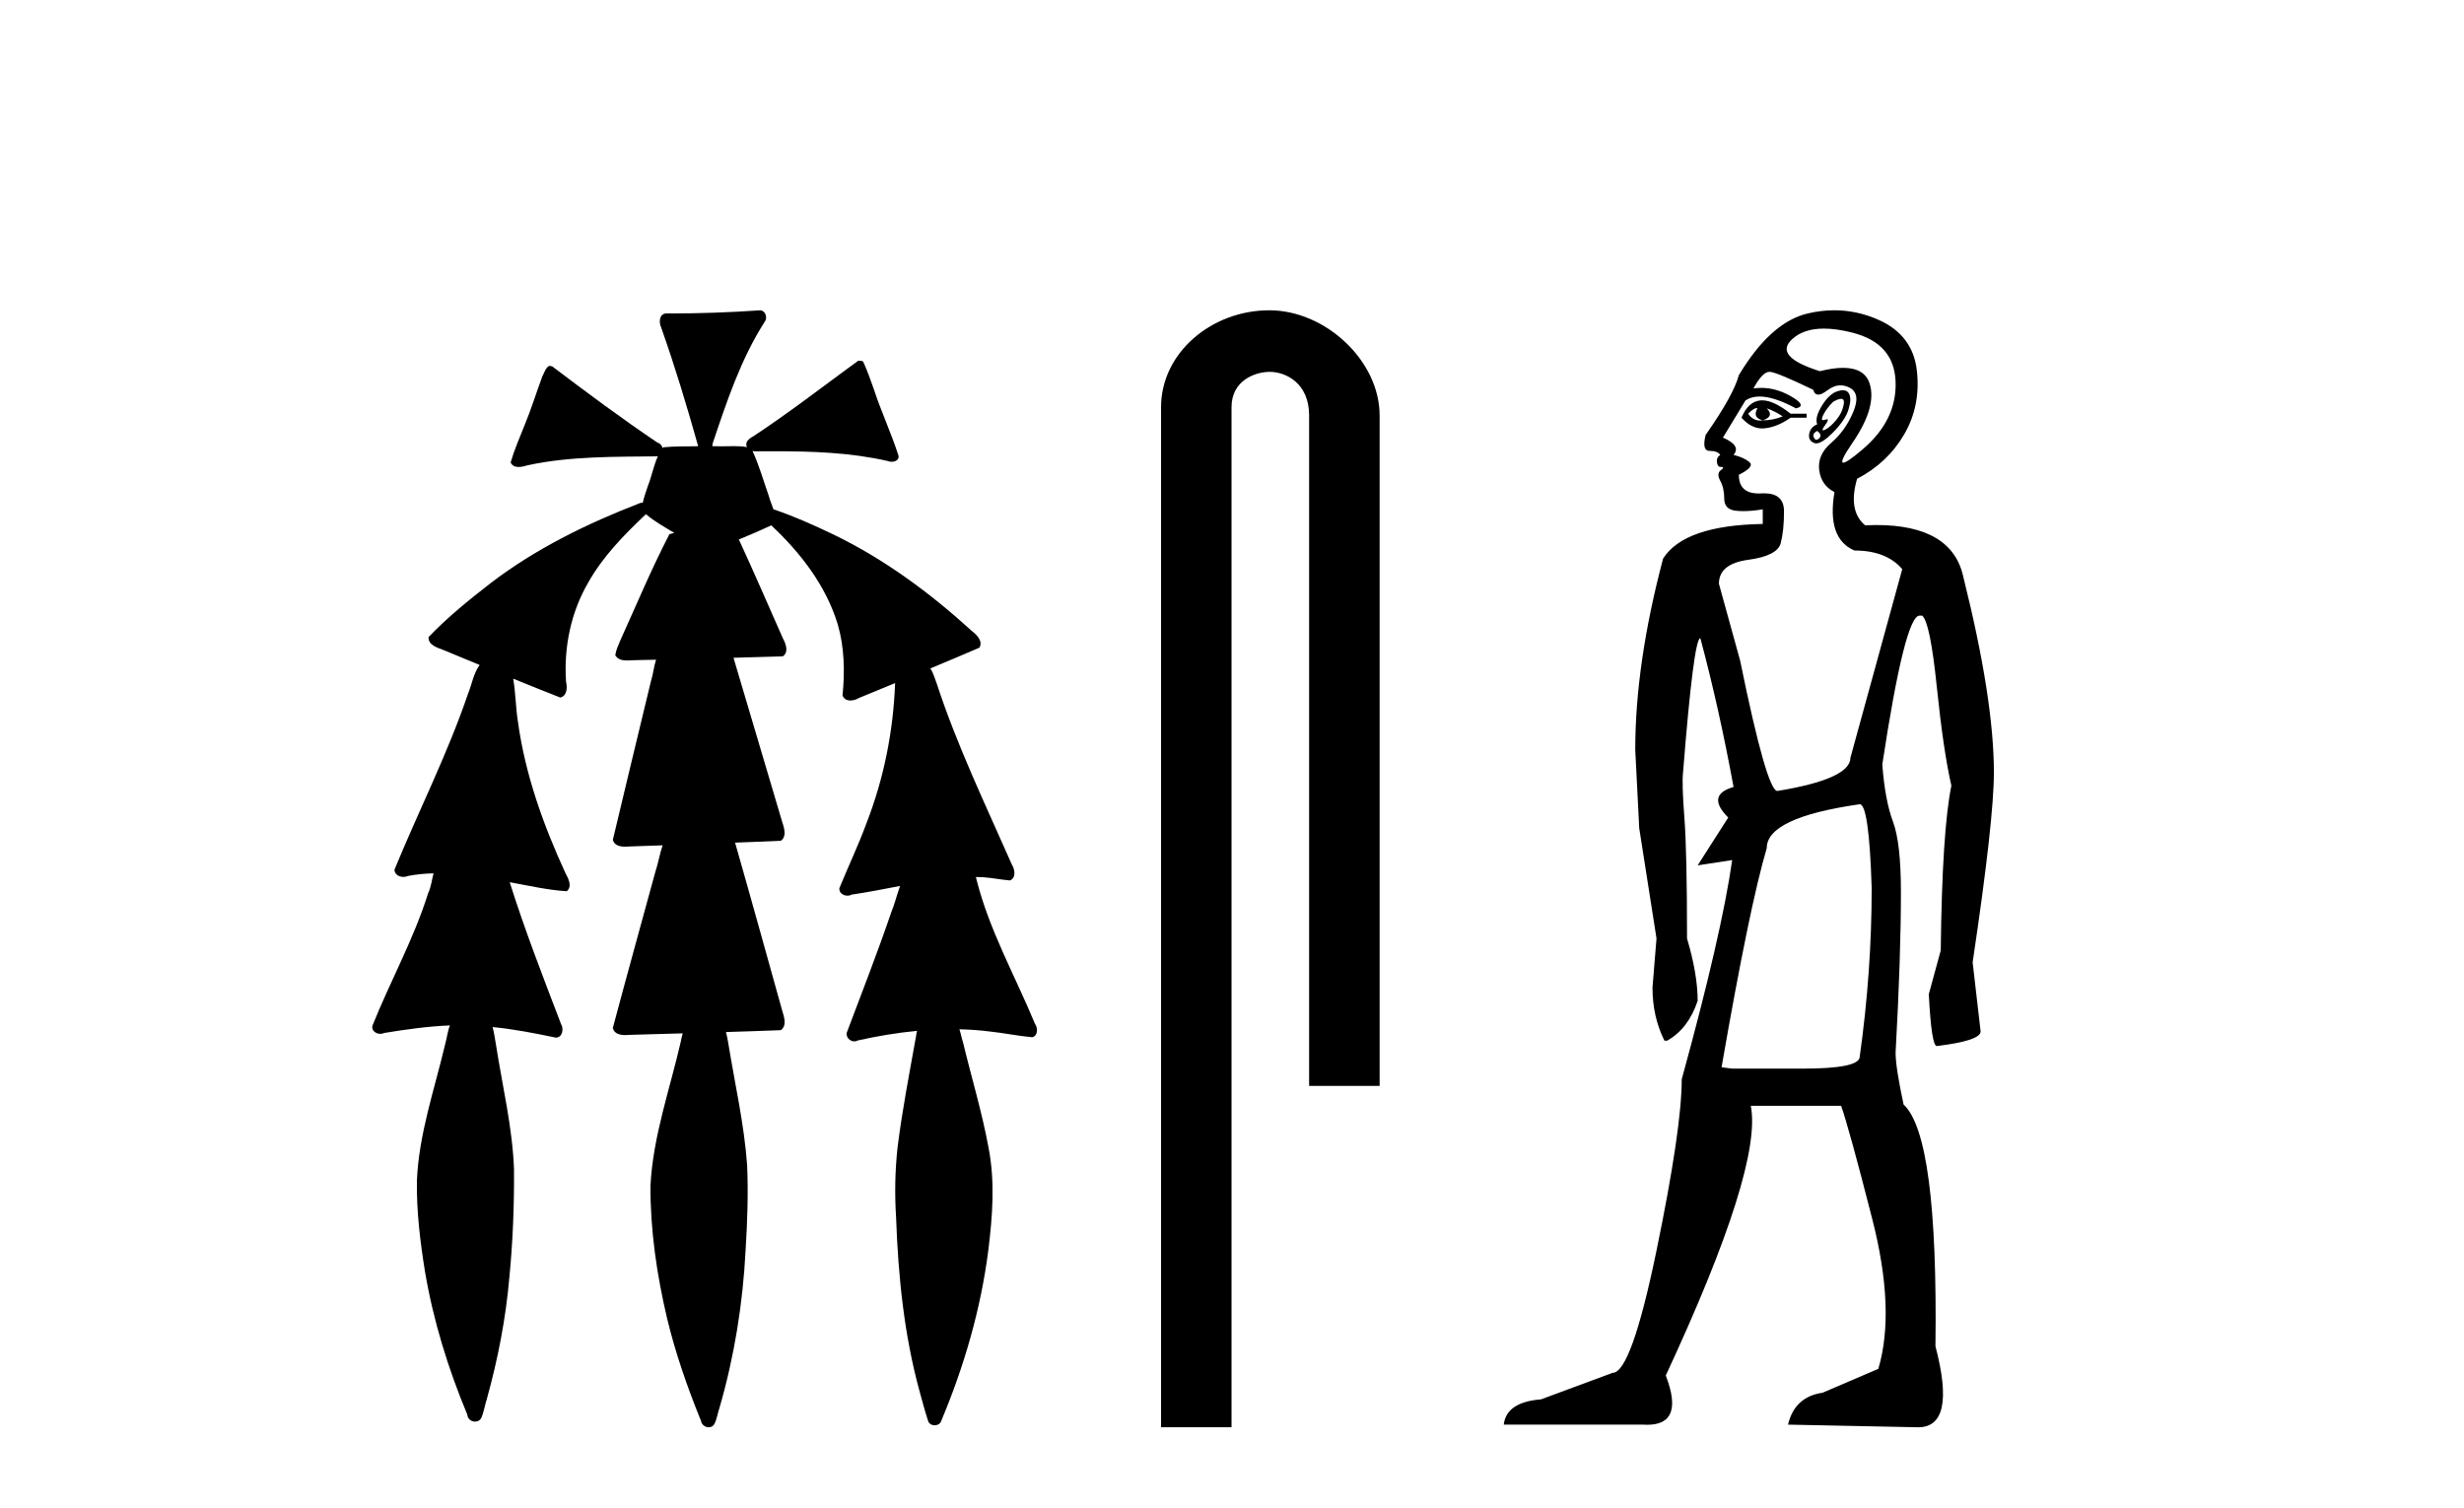 <?xml version='1.0' encoding='UTF-8' standalone='yes'?><svg xmlns='http://www.w3.org/2000/svg' xmlns:xlink='http://www.w3.org/1999/xlink' width='67.0' height='41.0' ><path d='M 20.664 8.437 C 20.654 8.437 20.644 8.438 20.633 8.44 C 19.832 8.495 19.029 8.523 18.226 8.523 C 18.187 8.523 18.148 8.523 18.109 8.523 C 17.927 8.534 17.913 8.764 17.974 8.893 C 18.352 9.961 18.679 11.044 18.985 12.134 C 18.982 12.134 18.979 12.134 18.976 12.134 C 18.968 12.134 18.959 12.134 18.951 12.134 C 18.948 12.134 18.945 12.134 18.942 12.134 C 18.639 12.139 18.332 12.133 18.033 12.163 C 18.027 12.17 18.023 12.178 18.017 12.186 C 17.999 12.117 17.953 12.055 17.882 12.038 C 16.903 11.379 15.955 10.673 15.014 9.961 C 14.99 9.958 14.967 9.95 14.942 9.95 C 14.937 9.95 14.932 9.95 14.926 9.951 C 14.833 10.009 14.798 10.14 14.746 10.236 C 14.581 10.68 14.443 11.134 14.26 11.572 C 14.129 11.903 13.984 12.233 13.885 12.574 C 13.928 12.669 14.011 12.698 14.102 12.698 C 14.189 12.698 14.283 12.671 14.357 12.649 C 15.516 12.401 16.709 12.423 17.888 12.408 L 17.888 12.408 C 17.771 12.665 17.721 12.955 17.615 13.217 C 17.567 13.367 17.51 13.519 17.477 13.673 C 17.468 13.672 17.458 13.671 17.448 13.671 C 17.436 13.671 17.424 13.672 17.412 13.675 C 15.973 14.233 14.567 14.916 13.337 15.859 C 12.75 16.314 12.167 16.786 11.653 17.323 C 11.642 17.539 11.885 17.608 12.047 17.67 C 12.379 17.807 12.71 17.944 13.042 18.081 C 12.874 18.311 12.831 18.611 12.723 18.873 C 12.166 20.508 11.381 22.052 10.726 23.648 C 10.729 23.779 10.851 23.844 10.97 23.844 C 11.014 23.844 11.058 23.835 11.095 23.818 C 11.326 23.774 11.557 23.752 11.789 23.747 L 11.789 23.747 C 11.741 23.928 11.722 24.12 11.641 24.289 C 11.25 25.538 10.608 26.686 10.124 27.897 C 10.101 28.029 10.225 28.111 10.343 28.111 C 10.379 28.111 10.413 28.104 10.444 28.088 C 11.035 27.991 11.634 27.906 12.235 27.882 L 12.235 27.882 C 12.166 28.049 12.153 28.235 12.101 28.408 C 11.811 29.634 11.387 30.844 11.336 32.113 C 11.325 32.938 11.425 33.762 11.556 34.575 C 11.782 35.913 12.186 37.217 12.708 38.468 C 12.713 38.583 12.818 38.655 12.92 38.655 C 12.984 38.655 13.047 38.627 13.083 38.563 C 13.159 38.395 13.183 38.206 13.241 38.029 C 13.541 36.946 13.756 35.837 13.852 34.716 C 13.946 33.749 13.983 32.776 13.977 31.804 C 13.937 30.667 13.666 29.557 13.491 28.436 C 13.461 28.267 13.439 28.093 13.395 27.927 L 13.395 27.927 C 13.973 27.982 14.541 28.095 15.109 28.213 C 15.111 28.213 15.113 28.213 15.114 28.213 C 15.296 28.213 15.336 27.971 15.255 27.843 C 14.767 26.567 14.27 25.291 13.86 23.989 L 13.86 23.989 C 13.88 23.992 13.9 23.995 13.919 23.999 C 14.414 24.089 14.91 24.204 15.411 24.233 C 15.568 24.103 15.455 23.89 15.379 23.748 C 14.775 22.438 14.281 21.063 14.084 19.628 C 14.021 19.239 14.022 18.84 13.955 18.454 L 13.955 18.454 C 14.381 18.627 14.807 18.8 15.235 18.967 C 15.421 18.922 15.43 18.693 15.392 18.541 C 15.327 17.609 15.522 16.653 15.993 15.843 C 16.394 15.127 16.973 14.54 17.564 13.981 C 17.798 14.181 18.07 14.33 18.335 14.49 C 18.29 14.501 18.246 14.512 18.202 14.525 C 17.716 15.465 17.307 16.442 16.871 17.405 C 16.815 17.539 16.749 17.676 16.73 17.818 C 16.803 17.937 16.924 17.959 17.051 17.959 C 17.131 17.959 17.212 17.95 17.285 17.95 C 17.289 17.95 17.293 17.95 17.297 17.95 C 17.478 17.946 17.659 17.942 17.839 17.938 L 17.839 17.938 C 17.778 18.125 17.761 18.334 17.701 18.519 C 17.353 19.958 17.007 21.397 16.664 22.837 C 16.705 22.99 16.859 23.022 17.003 23.022 C 17.046 23.022 17.087 23.019 17.125 23.016 C 17.423 23.005 17.721 22.995 18.018 22.985 L 18.018 22.985 C 17.936 23.22 17.899 23.475 17.819 23.71 C 17.433 25.125 17.04 26.539 16.663 27.954 C 16.704 28.112 16.861 28.145 17.009 28.145 C 17.055 28.145 17.1 28.142 17.141 28.138 C 17.615 28.125 18.09 28.111 18.565 28.098 L 18.565 28.098 C 18.54 28.176 18.523 28.258 18.51 28.33 C 18.212 29.629 17.755 30.902 17.687 32.243 C 17.682 33.458 17.861 34.667 18.139 35.848 C 18.368 36.801 18.693 37.729 19.062 38.636 C 19.076 38.74 19.176 38.809 19.272 38.809 C 19.327 38.809 19.382 38.786 19.418 38.732 C 19.497 38.591 19.512 38.422 19.567 38.27 C 19.97 36.877 20.2 35.438 20.274 33.99 C 20.322 33.219 20.35 32.445 20.315 31.674 C 20.235 30.566 19.984 29.482 19.807 28.388 C 19.787 28.28 19.77 28.169 19.741 28.062 C 20.239 28.046 20.737 28.031 21.234 28.011 C 21.411 27.874 21.313 27.635 21.264 27.46 C 20.84 25.943 20.421 24.425 19.988 22.912 C 20.404 22.896 20.82 22.881 21.235 22.861 C 21.409 22.724 21.311 22.487 21.259 22.314 C 20.821 20.837 20.383 19.361 19.945 17.885 C 20.391 17.873 20.838 17.862 21.284 17.847 C 21.453 17.735 21.37 17.508 21.292 17.366 C 20.894 16.466 20.503 15.563 20.091 14.669 C 20.388 14.547 20.682 14.421 20.971 14.284 C 21.766 15.028 22.459 15.922 22.779 16.975 C 22.962 17.601 22.974 18.264 22.91 18.909 C 22.945 19.01 23.031 19.047 23.125 19.047 C 23.204 19.047 23.289 19.02 23.351 18.981 C 23.683 18.844 24.016 18.707 24.348 18.57 L 24.348 18.57 C 24.345 18.573 24.342 18.575 24.339 18.578 C 24.291 19.882 24.032 21.178 23.557 22.394 C 23.338 22.99 23.064 23.563 22.824 24.15 C 22.81 24.278 22.929 24.354 23.045 24.354 C 23.086 24.354 23.126 24.345 23.16 24.325 C 23.599 24.261 24.036 24.173 24.474 24.09 L 24.474 24.09 C 24.387 24.332 24.326 24.586 24.228 24.825 C 23.855 25.919 23.433 26.995 23.026 28.076 C 22.996 28.204 23.111 28.316 23.231 28.316 C 23.262 28.316 23.294 28.308 23.324 28.291 C 23.854 28.172 24.393 28.082 24.935 28.03 L 24.935 28.03 C 24.923 28.081 24.913 28.133 24.908 28.179 C 24.729 29.184 24.532 30.186 24.406 31.199 C 24.337 31.831 24.325 32.468 24.366 33.102 C 24.423 34.706 24.585 36.316 25.014 37.866 C 25.087 38.13 25.157 38.397 25.243 38.656 C 25.275 38.723 25.344 38.755 25.413 38.755 C 25.497 38.755 25.582 38.707 25.601 38.617 C 26.22 37.143 26.669 35.592 26.873 34.004 C 26.987 33.083 27.06 32.141 26.883 31.223 C 26.705 30.247 26.415 29.295 26.183 28.331 C 26.145 28.22 26.126 28.098 26.088 27.987 L 26.088 27.987 C 26.365 27.994 26.642 28.012 26.918 28.048 C 27.304 28.089 27.685 28.169 28.07 28.204 C 28.233 28.157 28.22 27.943 28.139 27.83 C 27.6 26.531 26.899 25.29 26.554 23.92 C 26.549 23.897 26.542 23.872 26.536 23.847 L 26.536 23.847 C 26.601 23.848 26.666 23.849 26.731 23.852 C 26.976 23.87 27.22 23.92 27.464 23.94 C 27.637 23.864 27.595 23.638 27.514 23.508 C 26.798 21.881 26.023 20.275 25.47 18.583 C 25.418 18.451 25.381 18.303 25.304 18.186 C 25.3 18.183 25.295 18.181 25.291 18.178 C 25.739 17.991 26.187 17.804 26.631 17.611 C 26.736 17.433 26.559 17.261 26.428 17.159 C 25.289 16.121 24.035 15.193 22.642 14.524 C 22.117 14.273 21.583 14.034 21.031 13.848 C 20.991 13.725 20.934 13.604 20.904 13.483 C 20.761 13.075 20.642 12.654 20.462 12.263 L 20.462 12.263 C 20.499 12.271 20.539 12.273 20.579 12.273 C 20.625 12.273 20.672 12.27 20.715 12.27 C 20.73 12.27 20.744 12.27 20.757 12.271 C 20.857 12.271 20.957 12.27 21.057 12.27 C 22.09 12.27 23.13 12.304 24.14 12.536 C 24.169 12.549 24.206 12.556 24.243 12.556 C 24.345 12.556 24.453 12.505 24.432 12.391 C 24.235 11.775 23.958 11.189 23.758 10.574 C 23.668 10.323 23.58 10.067 23.468 9.827 C 23.436 9.814 23.403 9.808 23.369 9.808 C 23.358 9.808 23.346 9.808 23.334 9.81 C 22.386 10.502 21.456 11.223 20.475 11.869 C 20.372 11.923 20.239 12.027 20.313 12.157 C 20.313 12.157 20.313 12.158 20.314 12.158 C 20.197 12.136 20.078 12.131 19.958 12.131 C 19.838 12.131 19.718 12.136 19.599 12.136 C 19.554 12.136 19.51 12.135 19.466 12.133 C 19.459 12.133 19.452 12.133 19.445 12.133 C 19.426 12.133 19.407 12.133 19.388 12.133 C 19.381 12.133 19.374 12.133 19.367 12.133 C 19.374 12.113 19.377 12.091 19.375 12.068 C 19.758 10.926 20.141 9.768 20.795 8.747 C 20.875 8.643 20.817 8.462 20.691 8.439 C 20.682 8.438 20.673 8.437 20.664 8.437 Z' style='fill:#000000;stroke:none' /><path d='M 34.515 8.437 C 32.946 8.437 31.571 9.591 31.571 11.072 L 31.571 38.809 L 33.487 38.809 L 33.487 11.072 C 33.487 10.346 34.126 10.111 34.528 10.111 C 34.949 10.111 35.597 10.406 35.597 11.296 L 35.597 29.526 L 37.514 29.526 L 37.514 11.296 C 37.514 9.813 36.045 8.437 34.515 8.437 Z' style='fill:#000000;stroke:none' /><path d='M 47.761 11.098 Q 47.776 11.098 47.788 11.104 Q 47.643 11.357 47.932 11.429 Q 48.257 11.321 48.041 11.104 L 48.041 11.104 Q 48.257 11.177 48.474 11.321 Q 48.221 11.429 47.932 11.429 Q 47.896 11.435 47.862 11.435 Q 47.659 11.435 47.535 11.249 Q 47.685 11.098 47.761 11.098 ZM 47.915 10.885 Q 47.887 10.885 47.86 10.888 Q 47.535 10.924 47.354 11.357 Q 47.614 11.65 47.918 11.65 Q 47.952 11.65 47.986 11.646 Q 48.33 11.61 48.691 11.357 L 49.124 11.357 L 49.124 11.249 L 48.691 11.249 Q 48.227 10.885 47.915 10.885 ZM 50.061 10.845 Q 50.156 10.845 50.136 10.978 Q 50.1 11.213 49.937 11.411 Q 49.774 11.61 49.63 11.682 Q 49.591 11.701 49.573 11.701 Q 49.524 11.701 49.63 11.556 Q 49.743 11.4 49.679 11.4 Q 49.661 11.4 49.63 11.411 Q 49.597 11.424 49.576 11.424 Q 49.506 11.424 49.576 11.285 Q 49.666 11.104 49.847 10.924 Q 49.988 10.845 50.061 10.845 ZM 49.413 11.718 Q 49.558 11.827 49.467 11.917 Q 49.426 11.958 49.393 11.958 Q 49.352 11.958 49.323 11.899 Q 49.269 11.791 49.413 11.718 ZM 50.112 10.611 Q 50.051 10.611 49.973 10.635 Q 49.738 10.707 49.54 11.032 Q 49.341 11.357 49.413 11.538 Q 49.233 11.61 49.196 11.791 Q 49.16 11.971 49.323 12.043 Q 49.351 12.056 49.385 12.056 Q 49.545 12.056 49.829 11.773 Q 50.172 11.429 50.262 11.14 Q 50.352 10.851 50.28 10.707 Q 50.232 10.611 50.112 10.611 ZM 49.595 8.935 Q 49.937 8.935 50.37 9.045 Q 51.508 9.334 51.544 10.382 Q 51.58 11.429 50.641 12.224 Q 50.22 12.581 50.122 12.581 Q 50.002 12.581 50.37 12.043 Q 51.039 11.068 50.84 10.436 Q 50.704 10.002 50.116 10.002 Q 49.848 10.002 49.485 10.093 Q 48.221 9.696 48.727 9.226 Q 49.04 8.935 49.595 8.935 ZM 48.116 10.11 Q 48.124 10.11 48.131 10.111 Q 48.33 10.129 49.305 10.599 Q 49.342 10.73 49.443 10.73 Q 49.536 10.73 49.684 10.617 Q 49.866 10.478 50.047 10.478 Q 50.173 10.478 50.298 10.544 Q 50.605 10.707 50.388 11.213 Q 50.172 11.718 49.792 12.043 Q 49.413 12.369 49.467 12.784 Q 49.522 13.199 49.883 13.38 Q 49.666 14.644 50.425 14.969 Q 51.292 14.969 51.725 15.475 L 50.316 20.604 Q 50.316 21.182 48.33 21.507 Q 48.041 21.507 47.318 17.967 L 46.74 15.872 Q 46.74 15.33 47.535 15.222 Q 48.33 15.114 48.42 14.771 Q 48.51 14.427 48.51 13.904 Q 48.51 13.414 47.973 13.414 Q 47.936 13.414 47.896 13.416 Q 47.858 13.418 47.822 13.418 Q 47.282 13.418 47.282 12.91 Q 47.716 12.694 47.571 12.567 Q 47.427 12.441 47.138 12.369 Q 47.354 12.116 46.849 11.899 L 47.463 10.888 Q 47.62 10.782 47.845 10.782 Q 48.238 10.782 48.835 11.104 Q 49.16 11.032 48.673 10.761 Q 48.288 10.547 47.892 10.547 Q 47.786 10.547 47.679 10.562 Q 47.923 10.11 48.116 10.11 ZM 50.569 21.868 Q 50.822 21.868 50.894 24.144 Q 50.894 26.42 50.569 28.731 Q 50.569 29.057 49.016 29.057 L 47.101 29.057 L 46.812 29.02 Q 47.571 24.65 48.041 23.06 Q 48.041 22.23 50.569 21.868 ZM 49.879 8.437 Q 49.526 8.437 49.16 8.522 Q 48.149 8.756 47.282 10.201 Q 47.138 10.743 46.379 11.827 Q 46.271 12.26 46.487 12.26 Q 46.704 12.26 46.776 12.369 Q 46.668 12.441 46.686 12.567 Q 46.704 12.694 46.776 12.694 Q 46.921 12.694 46.794 12.784 Q 46.668 12.874 46.776 13.073 Q 46.885 13.272 46.885 13.561 Q 46.885 13.849 47.192 13.886 Q 47.294 13.898 47.41 13.898 Q 47.643 13.898 47.932 13.849 L 47.932 14.247 Q 45.801 14.283 45.223 15.186 Q 44.465 18.04 44.465 20.387 L 44.573 22.519 L 45.043 25.517 L 44.934 26.853 Q 44.934 27.648 45.259 28.298 L 45.331 28.298 Q 45.909 27.973 46.162 27.214 Q 46.162 26.492 45.873 25.517 Q 45.873 23.169 45.801 22.23 Q 45.729 21.29 45.765 21.002 Q 46.054 17.353 46.235 17.353 Q 46.74 19.232 47.138 21.399 Q 46.379 21.616 46.993 22.23 L 46.162 23.53 L 47.101 23.386 L 47.101 23.386 Q 46.812 25.408 45.729 29.346 Q 45.729 30.682 45.043 34.005 Q 44.356 37.328 43.851 37.328 L 41.9 38.051 Q 40.961 38.123 40.889 38.737 L 44.681 38.737 Q 44.738 38.741 44.79 38.741 Q 45.811 38.741 45.295 37.401 Q 47.932 31.73 47.607 30.068 L 50.063 30.068 Q 50.28 30.682 50.912 33.156 Q 51.544 35.631 51.075 37.22 L 49.558 37.87 Q 48.799 37.979 48.619 38.737 L 52.158 38.809 Q 53.206 38.809 52.628 36.606 Q 52.7 30.899 51.761 30.032 Q 51.544 29.02 51.544 28.623 Q 51.689 26.022 51.689 24.252 Q 51.689 22.916 51.472 22.338 Q 51.255 21.76 51.183 20.785 Q 51.797 16.739 52.195 16.739 L 52.267 16.739 Q 52.484 16.92 52.664 18.672 Q 52.845 20.424 53.061 21.363 Q 52.809 22.591 52.772 25.842 L 52.447 27.034 Q 52.52 28.443 52.664 28.443 Q 53.856 28.298 53.856 28.045 L 53.639 26.167 Q 54.217 22.302 54.217 21.002 Q 54.217 19.015 53.387 15.692 Q 53.083 14.276 51.018 14.276 Q 50.87 14.276 50.714 14.283 Q 50.244 13.886 50.497 13.019 Q 51.328 12.585 51.779 11.809 Q 52.231 11.032 52.122 10.075 Q 52.014 9.118 51.093 8.702 Q 50.504 8.437 49.879 8.437 Z' style='fill:#000000;stroke:none' /></svg>